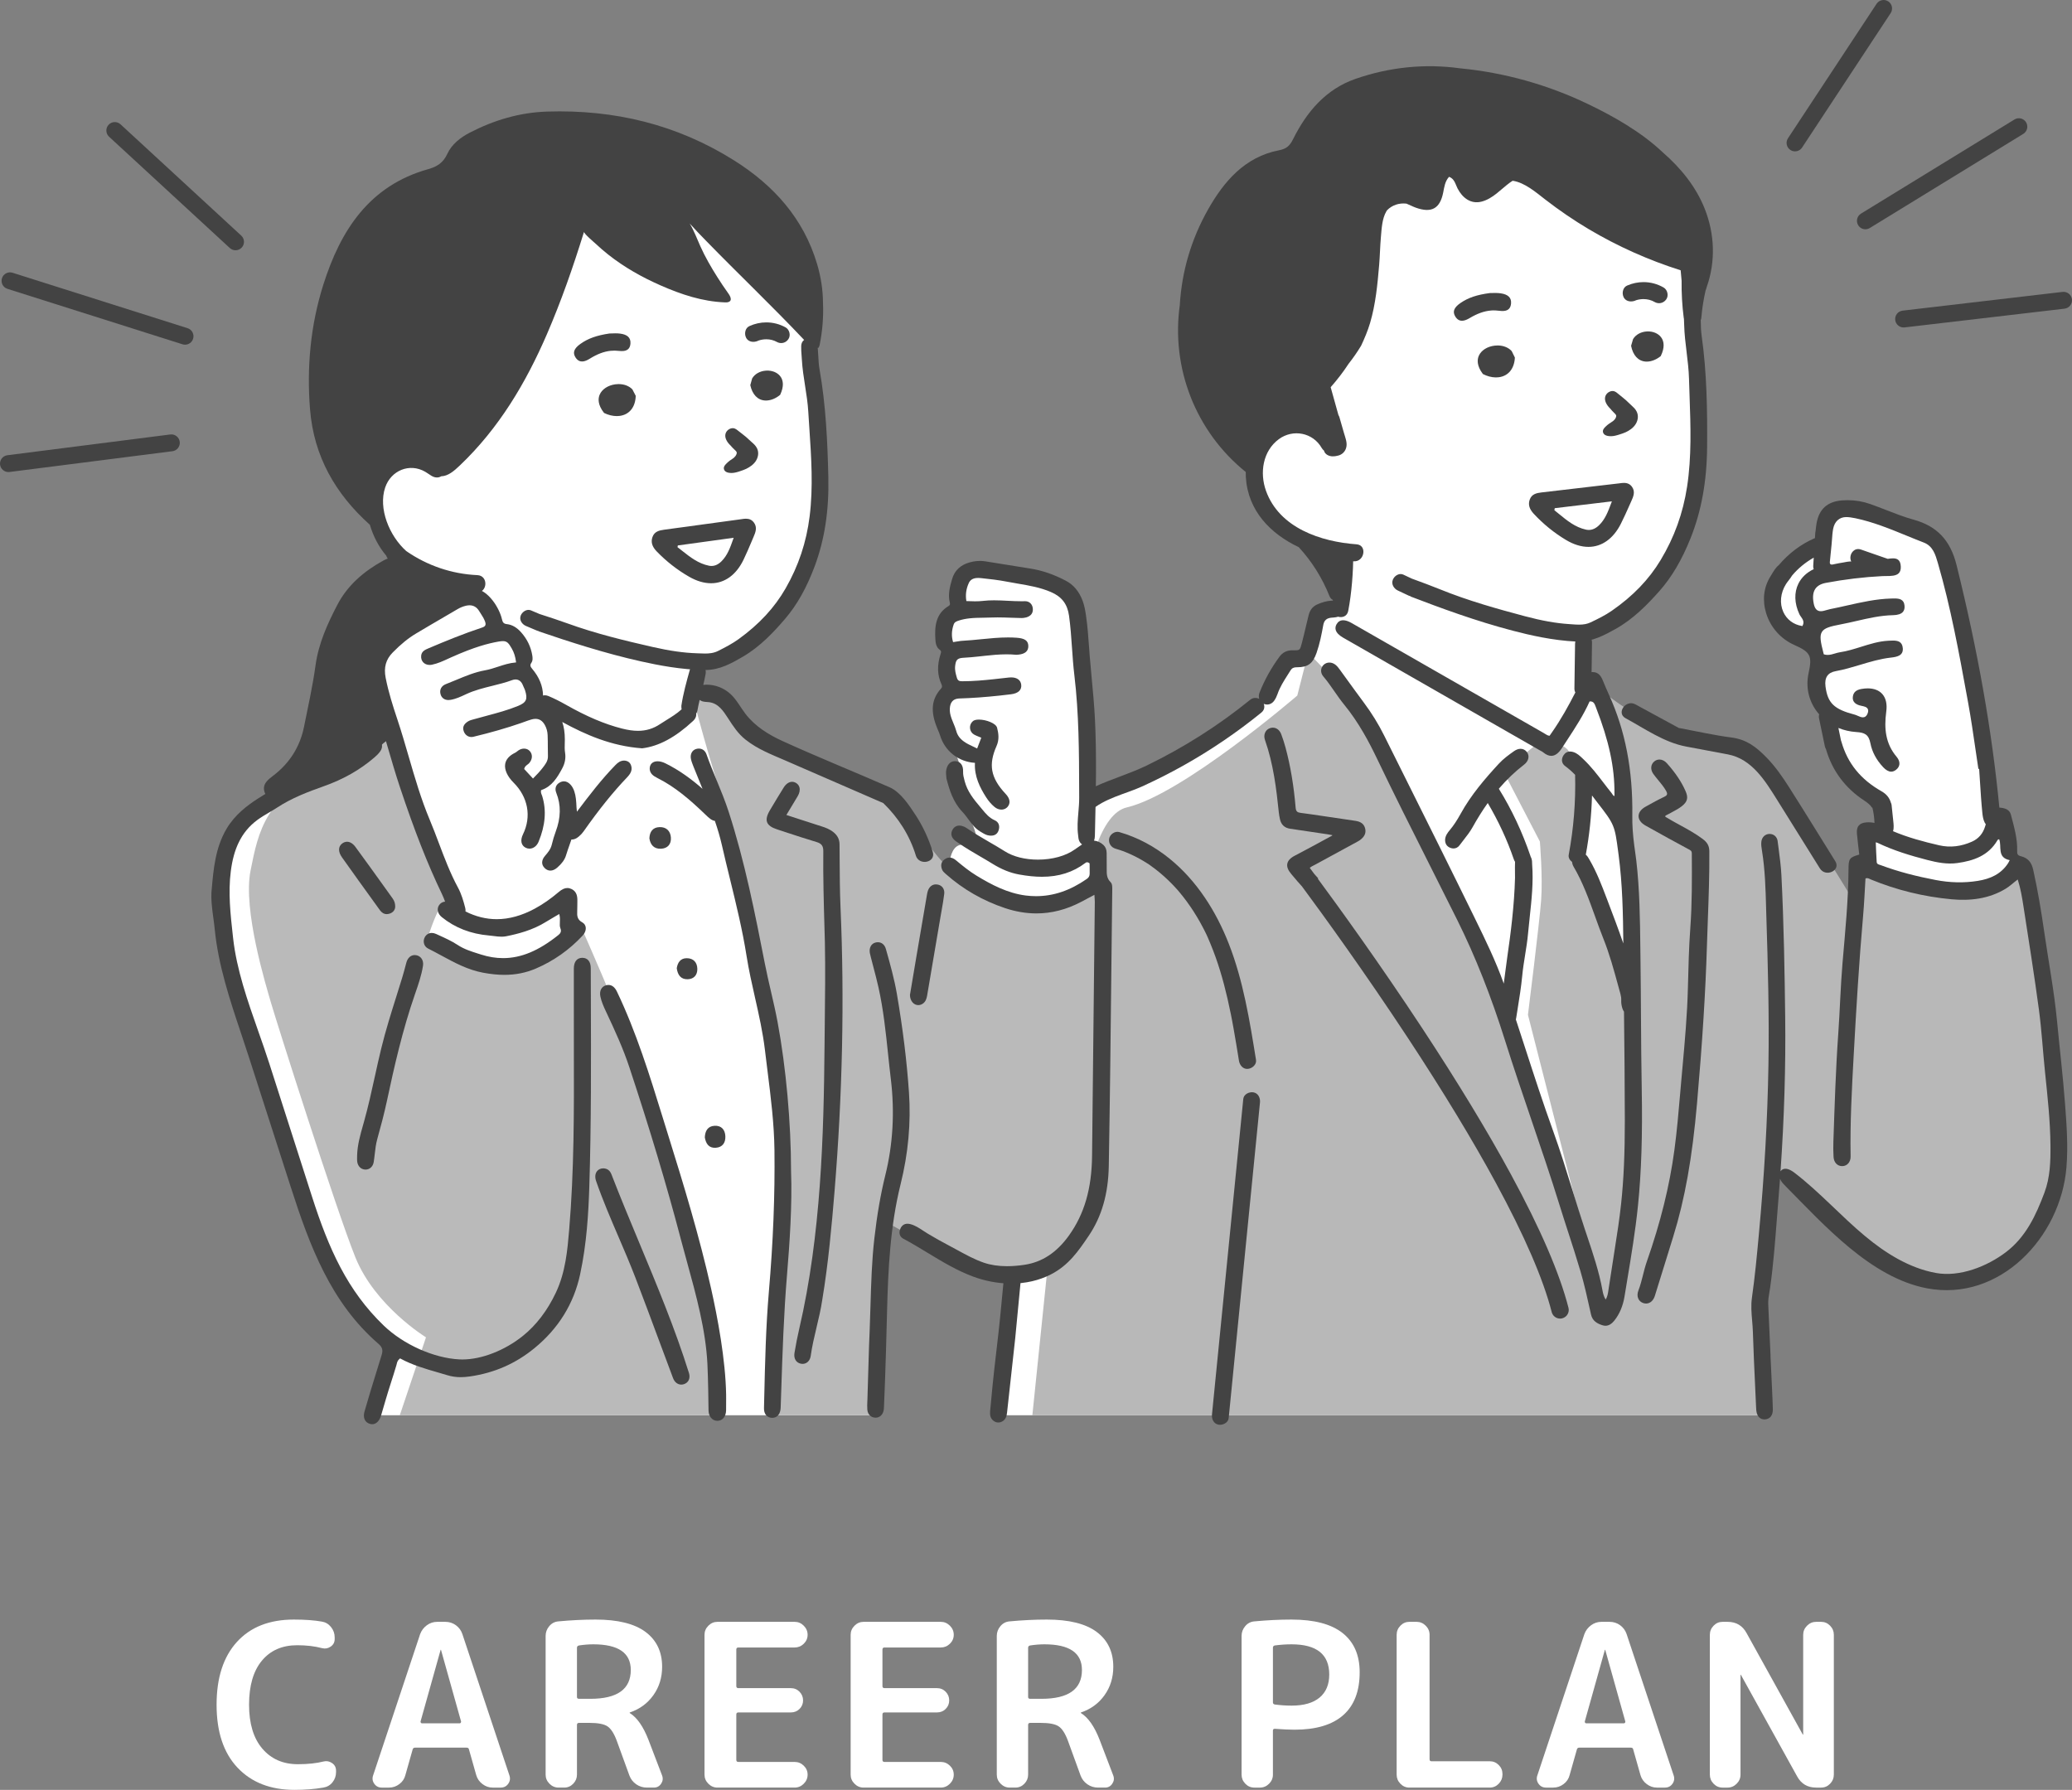 <?xml version="1.0" encoding="UTF-8"?>
<svg id="_レイヤー_2" data-name="レイヤー 2" xmlns="http://www.w3.org/2000/svg" viewBox="0 0 255.468 220.708">
  <rect x="0" y="0" width="255.468" height="220.708" fill="#808080" stroke="none"/>
  <defs>
    <style>
      .cls-1 {
        fill: #bababa;
      }

      .cls-1, .cls-2, .cls-3, .cls-4 {
        stroke-width: 0px;
      }

      .cls-2 {
        fill: #434343;
      }

      .cls-3 {
        fill: #b8b8b8;
      }

      .cls-4 {
        fill: #fff;
      }
    </style>
  </defs>
  <g id="_レイヤー_3" data-name="レイヤー 3">
    <g>
      <g>
        <path class="cls-4" d="M36.308,220.708c-2.95,0-5.288-.91-7.014-2.73-1.727-1.82-2.59-4.41-2.59-7.77,0-3.322.835-5.903,2.506-7.742,1.67-1.838,4.008-2.758,7.014-2.758,1.381,0,2.538.084,3.472.252.448.075.821.299,1.12.672.298.374.448.793.448,1.26v.224c0,.392-.164.7-.49.924-.327.224-.677.29-1.05.196-.915-.243-1.942-.364-3.08-.364-1.848,0-3.3.635-4.354,1.904-1.055,1.27-1.582,3.08-1.582,5.432,0,2.334.546,4.14,1.638,5.418,1.092,1.279,2.552,1.918,4.382,1.918,1.232,0,2.286-.112,3.164-.336.373-.093.723-.028,1.05.196s.49.532.49.924v.196c0,.467-.145.882-.434,1.246-.29.364-.667.584-1.134.658-1.064.187-2.25.28-3.556.28Z"/>
        <path class="cls-4" d="M47.07,220.428c-.392,0-.7-.158-.924-.476-.224-.317-.271-.662-.14-1.036l5.796-17.416c.168-.448.443-.812.826-1.092.382-.28.807-.42,1.274-.42h1.008c.485,0,.919.14,1.302.42.382.28.648.644.798,1.092l5.796,17.416c.13.374.084.719-.14,1.036-.224.318-.532.476-.924.476h-1.008c-.448,0-.863-.145-1.246-.434-.383-.289-.639-.658-.77-1.106l-.896-3.164c-.019-.149-.122-.224-.308-.224h-6.328c-.168,0-.271.075-.308.224l-.896,3.164c-.112.448-.359.817-.742,1.106-.383.29-.808.434-1.274.434h-.896ZM54.322,203.461l-2.464,8.792c-.019.056-.009.112.028.168.037.056.084.084.14.084h4.648c.056,0,.103-.028.14-.084.037-.056.046-.112.028-.168l-2.464-8.792c0-.019-.01-.028-.028-.028-.019,0-.028.01-.028.028Z"/>
        <path class="cls-4" d="M68.869,220.428c-.43,0-.803-.158-1.12-.476-.317-.317-.476-.69-.476-1.12v-17.108c0-.448.149-.849.448-1.204.298-.354.672-.55,1.12-.588,1.586-.149,3.117-.224,4.592-.224,2.744,0,4.797.509,6.16,1.526,1.362,1.018,2.044,2.45,2.044,4.298,0,1.326-.36,2.492-1.078,3.5-.719,1.008-1.685,1.718-2.898,2.128-.019,0-.028.01-.028.028,0,.038.009.056.028.056.896.56,1.661,1.662,2.296,3.304l1.68,4.396c.13.354.088.691-.126,1.008-.215.318-.509.476-.882.476h-.868c-.486,0-.924-.135-1.316-.406-.392-.271-.672-.63-.84-1.078l-1.568-4.312c-.336-.896-.719-1.484-1.148-1.764-.43-.28-1.167-.42-2.212-.42h-1.288c-.168,0-.252.084-.252.252v6.132c0,.43-.154.803-.462,1.12-.308.318-.677.476-1.106.476h-.7ZM71.137,203.18v6.076c0,.149.084.224.252.224h1.4c3.322,0,4.984-1.185,4.984-3.556,0-2.109-1.54-3.164-4.62-3.164-.56,0-1.148.047-1.764.14-.168.038-.252.131-.252.28Z"/>
        <path class="cls-4" d="M88.459,220.428c-.43,0-.803-.158-1.12-.476-.317-.317-.476-.69-.476-1.12v-17.248c0-.429.159-.802.476-1.12s.69-.476,1.12-.476h9.52c.429,0,.802.159,1.12.476.317.317.476.691.476,1.12s-.159.798-.476,1.106c-.318.308-.691.462-1.12.462h-6.944c-.168,0-.252.084-.252.252v4.508c0,.168.084.252.252.252h6.468c.429,0,.788.15,1.078.448.289.299.434.653.434,1.064s-.145.761-.434,1.05c-.29.29-.649.434-1.078.434h-6.468c-.168,0-.252.084-.252.252v5.6c0,.168.084.252.252.252h6.944c.429,0,.802.154,1.12.462.317.308.476.677.476,1.106s-.159.803-.476,1.12-.691.476-1.12.476h-9.52Z"/>
        <path class="cls-4" d="M106.477,220.428c-.43,0-.803-.158-1.12-.476-.317-.317-.476-.69-.476-1.12v-17.248c0-.429.159-.802.476-1.12s.69-.476,1.12-.476h9.52c.429,0,.802.159,1.12.476.317.317.476.691.476,1.12s-.159.798-.476,1.106c-.318.308-.691.462-1.12.462h-6.944c-.168,0-.252.084-.252.252v4.508c0,.168.084.252.252.252h6.468c.429,0,.788.15,1.078.448.289.299.434.653.434,1.064s-.145.761-.434,1.05c-.29.29-.649.434-1.078.434h-6.468c-.168,0-.252.084-.252.252v5.6c0,.168.084.252.252.252h6.944c.429,0,.802.154,1.12.462.317.308.476.677.476,1.106s-.159.803-.476,1.12-.691.476-1.12.476h-9.52Z"/>
        <path class="cls-4" d="M124.495,220.428c-.43,0-.803-.158-1.12-.476-.317-.317-.476-.69-.476-1.12v-17.108c0-.448.149-.849.448-1.204.298-.354.672-.55,1.12-.588,1.586-.149,3.117-.224,4.592-.224,2.744,0,4.797.509,6.16,1.526,1.362,1.018,2.044,2.45,2.044,4.298,0,1.326-.36,2.492-1.078,3.5-.719,1.008-1.685,1.718-2.898,2.128-.019,0-.028.01-.028.028,0,.038.009.056.028.056.896.56,1.661,1.662,2.296,3.304l1.68,4.396c.13.354.088.691-.126,1.008-.215.318-.509.476-.882.476h-.868c-.486,0-.924-.135-1.316-.406-.392-.271-.672-.63-.84-1.078l-1.568-4.312c-.336-.896-.719-1.484-1.148-1.764-.43-.28-1.167-.42-2.212-.42h-1.288c-.168,0-.252.084-.252.252v6.132c0,.43-.154.803-.462,1.12-.308.318-.677.476-1.106.476h-.7ZM126.763,203.18v6.076c0,.149.084.224.252.224h1.4c3.322,0,4.984-1.185,4.984-3.556,0-2.109-1.54-3.164-4.62-3.164-.56,0-1.148.047-1.764.14-.168.038-.252.131-.252.28Z"/>
        <path class="cls-4" d="M154.649,220.428c-.429,0-.798-.158-1.106-.476-.308-.317-.462-.69-.462-1.12v-17.108c0-.448.149-.849.448-1.204.298-.354.672-.55,1.12-.588,1.586-.149,3.117-.224,4.592-.224,2.8,0,4.9.556,6.3,1.666,1.4,1.111,2.1,2.721,2.1,4.83,0,2.334-.677,4.098-2.03,5.292-1.354,1.195-3.356,1.792-6.006,1.792-.616,0-1.428-.037-2.436-.112-.149,0-.224.075-.224.224v5.432c0,.43-.159.803-.476,1.12s-.691.476-1.12.476h-.7ZM156.946,203.18v6.748c0,.131.074.215.224.252.709.094,1.4.14,2.072.14,1.512,0,2.664-.331,3.458-.994.793-.662,1.19-1.61,1.19-2.842,0-2.482-1.55-3.724-4.648-3.724-.672,0-1.363.047-2.072.14-.149.038-.224.131-.224.28Z"/>
        <path class="cls-4" d="M173.768,220.428c-.429,0-.798-.158-1.106-.476-.308-.317-.462-.69-.462-1.12v-17.248c0-.429.154-.802.462-1.12.308-.317.677-.476,1.106-.476h.896c.429,0,.803.159,1.12.476s.476.691.476,1.12v15.344c0,.168.074.252.224.252h7.196c.429,0,.798.154,1.106.462.308.308.462.677.462,1.106v.084c0,.43-.154.803-.462,1.12-.308.318-.677.476-1.106.476h-9.912Z"/>
        <path class="cls-4" d="M190.615,220.428c-.392,0-.7-.158-.924-.476-.224-.317-.271-.662-.14-1.036l5.796-17.416c.168-.448.443-.812.826-1.092.382-.28.807-.42,1.274-.42h1.008c.485,0,.919.14,1.302.42.382.28.648.644.798,1.092l5.796,17.416c.13.374.084.719-.14,1.036-.224.318-.532.476-.924.476h-1.008c-.448,0-.863-.145-1.246-.434-.383-.289-.639-.658-.77-1.106l-.896-3.164c-.019-.149-.122-.224-.308-.224h-6.328c-.168,0-.271.075-.308.224l-.896,3.164c-.112.448-.359.817-.742,1.106-.383.29-.808.434-1.274.434h-.896ZM197.868,203.461l-2.464,8.792c-.019.056-.009.112.028.168.037.056.084.084.14.084h4.648c.056,0,.103-.028.14-.084.037-.056.046-.112.028-.168l-2.464-8.792c0-.019-.01-.028-.028-.028-.019,0-.028.01-.028.028Z"/>
        <path class="cls-4" d="M212.385,220.428c-.429,0-.798-.158-1.106-.476-.308-.317-.462-.69-.462-1.12v-17.248c0-.429.154-.802.462-1.12.308-.317.677-.476,1.106-.476h.616c1.064,0,1.848.467,2.352,1.4l6.916,12.488c0,.019.009.028.028.028s.028-.009.028-.028v-12.292c0-.429.158-.802.476-1.12s.69-.476,1.12-.476h.616c.429,0,.798.159,1.106.476s.462.691.462,1.12v17.248c0,.43-.154.803-.462,1.12-.308.318-.677.476-1.106.476h-.616c-1.064,0-1.848-.466-2.352-1.4l-6.916-12.488c0-.018-.009-.028-.028-.028-.019,0-.028.01-.028.028v12.292c0,.43-.159.803-.476,1.12s-.691.476-1.12.476h-.616Z"/>
      </g>
      <g id="_男女" data-name="男女">
        <path id="_白" data-name="白" class="cls-4" d="M182.502,21.69l6.503-2.414,19.51,12.001.402,10.66s1.676,12.137.536,17.097c-1.14,4.96-5.649,18.578-13.61,18.838l-.606,6.467s1.846.301,2.31,1.066c.464.765,2.623,1.803,3.689,2.322s6.093,3.634,8.825,4.016c2.732.383,3.934-1.038,6.093,1.448,2.158,2.486,12.091,18.354,12.091,18.354l.887-4.774s1.23.328,1.23.246c0-.082-.219-4.454-.219-4.454h2.186s-.267-3.907-.267-3.907c0,0-5.335-3.333-6.509-7.623-1.175-4.29-1.53-8.388-1.667-10.219-.137-1.831-1.284-1.858-3.005-2.869-1.721-1.011-3.47-3.798-1.94-6.038,1.53-2.24,5.765-4.781,5.765-4.781l.956-3.989,2.732-.546,9.618,3.415,1.913,2.186s4.18,16.257,4.372,20.383c.191,4.126,2.156,13.095,2.156,13.095,0,0,1.111-.636,1.335,1.522.224,2.158,1.262,3.88,1.262,3.88,0,0,.956-.164,1.23,1.503.273,1.667,3.115,22.951,3.388,29.863.273,6.913-.246,11.53-3.852,15.055-3.607,3.525-5.464,5.246-9.618,4.781-4.153-.464-9.863-3.142-12.924-6.749-3.06-3.607-6.667-6.448-6.667-6.448l-2.295.137-1.23,15.246.546,14.056h-94.541s1.665-16.954,1.665-16.954c0,0-5.491-1.262-8.588-2.905-3.097-1.643-6.74-4.153-6.74-4.153,0,0-.465,3.868-.465,6.365s-.416,17.647-.416,17.647h-62.764s2.518-8.252,2.518-8.252c0,0-2.677-.965-6.169-6.84-3.491-5.876-5.25-14.08-7.847-21.318s-7.727-23.006-7.344-28.2c.383-5.194,2.538-9.198,6.966-11.54,4.428-2.342,11.327-6.013,11.544-7.166s-2.073-7.228-1.179-10.081,9.736-9.862,9.736-9.862c0,0-6.08-.281-7.428-6.211-1.347-5.93-1.31-8.675,2.266-9.484,3.577-.809,7.826-.638,9.274-2.979,1.448-2.342,11.414-26.857,11.414-26.857,0,0,13.958-1.2,17.961.546,4.002,1.746,12.673,13.722,12.673,13.722l.294,8.057s1.038,4.747.504,11.498c-.56,7.068.21,6.13-2.392,11.96-2.644,5.925-5.579,7.513-7.889,9.064-1.685,1.131-4.682,1.235-4.682,1.235l-.483,3.199s3.832,1.454,5.067,2.902.468,2.81,2.853,3.96c2.384,1.15,7.664,4.173,11.922,5.62,4.258,1.448,5.846,1.788,7.266,4.726,1.42,2.938,3.251,9.154,3.251,9.154l1.148-3.284s-.339-4.224,1.874-3.911c2.214.312,1.575-1.405.341-4.045-1.235-2.64-.341-3.971-1.064-6.286-.724-2.315-2.651-5.094-1.969-6.967.681-1.873.453-6.6.24-8.869-.213-2.269,1.879-3.012,1.879-3.012,0,0-1.175-4.35,1.593-4.605,2.768-.255,7.755.888,10.097,1.808,2.342.921,3.105,2.257,3.105,5.62,0,3.364,1.32,20.82,1.32,20.82,0,0,2.725-1.235,6.94-2.938,4.215-1.703,12.663-7.11,14.506-9.452,1.843-2.342,2.695-5.067,2.695-5.067l2.086-.085s1.192-3.914,1.661-5.001c.468-1.087,3.353-1.031,3.353-1.031l.181-7.38s-7.238-1.49-9.069-3.662c-1.831-2.171-3.917-7.238-.596-11.028,3.321-3.789,6.642-10.815,6.642-10.815,0,0,4.215-14.774,6.77-18.351,2.555-3.576,9.693-5.556,12.894-2.139Z"/>
        <g id="_カラー" data-name="カラー">
          <g>
            <path class="cls-3" d="M134.084,150.809c1.957-3.27,1.567-28.316,1.64-30.495.077-2.266.168-14.755-.603-15.872.945-2.622,2.185-4.503,3.814-4.883,6.87-1.603,21.016-13.792,21.016-13.792l1.347-5.298s3.394,3.5,4.384,4.719c.99,1.219,3.699,5.524,4.491,7.152.792,1.628,10.24,20.496,10.24,20.496,0,0,10.928,29.429,11.654,31.939.726,2.51,4.83,17.185,4.83,17.185l1.433.081s1.499-3.41,1.763-6.531c.264-3.121,1.055-30.004,1.037-34.639-.019-4.635-1.129-24.292-1.353-25.713-.224-1.42-2.084-9.807-2.084-9.807,0,0,5.431,4.324,9.282,5.344,3.852,1.02,7.261.605,9.923,3.052s11.684,17.416,11.684,17.416l.52-4.74s11.173,6.517,19.386.867c0,0,1.037-1.95,1.49-1.077.453.874,3.669,22.488,3.782,26.332.113,3.844.503,15.55-2.959,19.98-3.645,4.665-10.896,6.939-14.691,4.842-3.795-2.097-17.358-13.191-17.358-13.191l-1.658,16.559.4,13.78h-90.209s1.951-18.982,1.951-18.982c1.985-1.121,3.679-2.774,4.847-4.724Z"/>
            <path class="cls-1" d="M193.255,92.405c.062.06,2.48,3.441,2.48,3.441l-.99,8.603.679,2.971,5.921,15.63s.355,19.358.101,22.825c-.254,3.467-1.674,14.787-2.333,15.646-.659.859-1.293.583-1.293.583l-9.431-36.968s1.418-11.294,1.628-14.153-.158-7.218-.158-7.218l-4.487-8.646,4.032-3.313s2.428-.77,3.851.598Z"/>
          </g>
          <g>
            <path class="cls-1" d="M71.651,114.3s2.296,5.181,3.876,9.04c1.58,3.859,8.073,21.619,8.935,24.815.862,3.196,3.052,12.318,3.447,16.45s.221,9.91.221,9.91h-38.838s3.23-9.609,3.23-9.609c0,0-6.279-3.843-8.703-9.859-2.425-6.016-9.777-29.217-10.393-31.348-.616-2.131-3.5-11.48-2.538-16.326.962-4.846,1.842-9.449,9.836-12.56,7.995-3.111,7.34-6.093,7.34-6.093l7.342,20.725,1.435,2.783-1.068-.244-1.201-.257c-.442-.26-1.795,3.592-1.852,4.134l1.954,1.16s5.617,2.767,9.773,1.43c4.156-1.337,7.204-4.148,7.204-4.148Z"/>
            <path class="cls-1" d="M85.181,85.006l4.148,1.356s2.621,3.112,5.625,4.904c3.004,1.792,11.682,5.482,11.682,5.482l3.816,1.87s4.653,6.799,6.497,8.433c1.844,1.634,9.4,5.277,14.09,3.116l4.69-2.161.738.843-.58,33.2s.422,3.162-1.581,6.956c-2.003,3.794-4.796,7.991-9.169,7.474-4.374-.517-7.098-.925-9.786-2.401-2.688-1.476-6.42-3.576-6.42-3.576l-.954,24.012h-12.885s1.717-34.358,1.533-36.852c-.185-2.495-4.062-29.551-6.466-36.025s-4.977-16.631-4.977-16.631Z"/>
          </g>
        </g>
        <g id="_アウトライン" data-name="アウトライン">
          <g>
            <g>
              <path class="cls-2" d="M88.143,101.222c-.397-.038-.78-.403-1.12-.731-2.024-1.951-3.815-3.473-5.973-4.557-.531-.266-.894-.553-.944-1.088-.012-.287.067-.529.229-.698.172-.18.428-.275.741-.275.298,0,.636.089.977.258,1.752.865,3.277,2.008,4.567,3.142-.06-.146-.12-.291-.18-.436l-.03-.074c-.28-.68-.598-1.451-.892-2.199l-.027-.067c-.115-.293-.235-.596-.299-.9-.124-.581.136-1.09.631-1.239.115-.034.23-.052.341-.052.433,0,.785.265.942.708.378,1.068.816,2.131,1.24,3.163.523,1.271,1.064,2.586,1.497,3.922,1.996,6.157,3.252,12.557,4.466,18.747.224,1.142.486,2.275.739,3.371l.006.024c.289,1.25.588,2.542.826,3.824,1.034,5.557,1.652,12.402,1.654,18.312.159,4.165-.183,9.051-.499,12.843-.4,4.797-.56,9.672-.715,14.392l-.066,1.975c-.026.768-.424,1.246-1.039,1.247h-.042c-.61-.02-.993-.487-.976-1.19l.033-1.414c.098-4.244.199-8.632.567-12.924.531-6.183.757-11.904.691-17.488-.039-3.252-.449-6.517-.846-9.674l-.01-.079c-.105-.833-.212-1.692-.312-2.539-.259-2.207-.753-4.398-1.232-6.518-.376-1.666-.766-3.389-1.037-5.113-.504-3.206-1.286-6.4-2.043-9.489-.336-1.371-.683-2.788-1.002-4.194-.23-1.012-.528-2.008-.866-2.991Z"/>
              <path class="cls-2" d="M98.548,163.832c2.689-11.569,3.016-23.997,3.112-34.737.008-.962.02-1.924.031-2.892v-.086c.039-3.253.078-6.618.013-9.935l-.048-1.693c-.089-3.118-.181-6.342-.148-9.527.007-.643-.214-.948-.813-1.126-1.338-.398-2.67-.838-3.959-1.263l-.951-.313c-.674-.221-1.068-.506-1.205-.872-.138-.368-.027-.848.341-1.468.628-1.057,1.157-1.937,1.697-2.8.289-.462.66-.716,1.045-.716.158,0,.313.043.463.129.227.129.381.324.444.562.084.316.008.699-.215,1.079-.271.461-.55.92-.851,1.416l-.547.904,1.493.486c1.005.328,1.958.638,2.934.948.404.128.925.322,1.377.688.507.41.746.89.751,1.509.005.555.008,1.11.011,1.665v.068c.011,1.991.023,4.05.111,6.08.492,11.25.243,23.028-.742,35.007-.336,4.085-.758,8.824-1.515,13.367-.167,1.128-.436,2.257-.696,3.349-.274,1.15-.558,2.339-.724,3.541-.081.585-.486.977-1.007.977-.065,0-.131-.007-.198-.02-.597-.117-.909-.639-.796-1.33.165-1.009.365-2.018.592-2.999Z"/>
              <path class="cls-2" d="M106.951,172.526c.033-.863.068-2.16.099-3.304v-.019c.034-1.218.068-2.477.1-3.274l.073-1.816c.042-1.024.073-2.083.1-3.017l.002-.049c.08-2.738.162-5.569.479-8.338.335-2.929.778-5.481,1.352-7.8.943-3.807,1.171-7.802.676-11.875-.124-1.019-.234-2.071-.341-3.091-.282-2.692-.574-5.475-1.176-8.172-.183-.818-.399-1.645-.61-2.447l-.021-.08c-.091-.347-.185-.704-.274-1.056-.016-.062-.032-.122-.051-.196-.039-.146-.083-.312-.111-.473-.114-.635.163-1.154.688-1.292.103-.027.205-.041.303-.041.47,0,.838.31.984.83l.047.167c.491,1.745.998,3.549,1.309,5.368.74,4.326,1.228,8.302,1.492,12.155.256,3.731-.089,7.532-1.027,11.297-1.303,5.234-1.541,10.601-1.674,15.649l-.029,1.106c-.061,2.358-.145,5.589-.226,7.582l-.003.088c-.038.929-.08,1.973-.119,2.98v.032c-.007.145-.012.295-.036.439-.093.56-.493.936-.995.936h-.004c-.559-.002-.969-.396-1.02-.98-.031-.353-.014-.716.002-1.068l.01-.239Z"/>
              <path class="cls-2" d="M83.906,152.657c-1.723-6.549-3.79-13.445-6.319-21.08-.76-2.294-1.746-4.446-2.862-6.82-.303-.645-.565-1.231-.7-1.87-.146-.696.133-1.244.713-1.395.096-.025.191-.038.281-.038.428,0,.788.28,1.042.81,2.399,5.018,4.05,10.363,5.647,15.531.235.76.47,1.521.707,2.282,1.867,5.979,3.811,12.355,5.255,18.791.806,3.591,1.783,8.778,1.858,13.092,0,.173.001.346.002.52v.082c.003.44.006.896-.005,1.347-.018.773-.448,1.292-1.071,1.292h-.009c-.632-.005-1.079-.538-1.087-1.296-.009-.878-.046-3.885-.136-5.706-.206-4.201-1.395-8.519-2.546-12.695-.259-.939-.526-1.91-.773-2.848Z"/>
              <path class="cls-2" d="M74.385,144.069c.482.014.818.259,1,.73,1.096,2.835,2.286,5.693,3.437,8.456l.008.018c2.171,5.212,4.415,10.602,6.115,16.032.201.642-.05,1.195-.626,1.378-.107.034-.215.051-.321.051-.446,0-.825-.298-1.013-.797-.588-1.564-1.17-3.131-1.752-4.698l-.016-.042c-.932-2.507-1.895-5.1-2.87-7.64-.653-1.7-1.383-3.401-2.092-5.05-.963-2.243-1.959-4.561-2.763-6.888-.153-.443-.119-.869.094-1.168.176-.246.46-.382.799-.382Z"/>
              <path class="cls-2" d="M111.89,150.899c.116,0,.24.017.369.052.571.151,1.084.489,1.582.818.18.119.366.242.551.353.857.515,1.739,1.01,2.623,1.473.341.179.68.364,1.019.55l.023.012c1.039.569,2.113,1.157,3.258,1.549.83.284,1.787.428,2.844.428.668,0,1.392-.058,2.15-.171,2.176-.326,3.965-1.5,5.471-3.59,1.914-2.656,2.825-5.791,2.867-9.863.068-6.513.142-13.279.207-19.249,0,0,.092-8.456.131-12.06.001-.124-.008-.249-.02-.411-.006-.084-.013-.176-.019-.283l-.01-.164-1.651.874c-1.78.94-3.631,1.417-5.5,1.417-1.268,0-2.568-.22-3.865-.653-2.733-.914-5.185-2.324-7.289-4.193l-.049-.044c-.165-.145-.335-.295-.418-.494-.209-.504-.136-.913.217-1.217.22-.189.455-.285.698-.285.253,0,.515.107.759.31.883.735,1.686,1.387,2.579,1.928,1.817,1.102,3.811,2.16,6.072,2.442.417.052.836.078,1.247.078,2.156,0,4.202-.693,6.255-2.119.254-.176.365-.382.36-.665-.005-.293-.004-.581-.003-.867l-.005-.389-.031-.026c-.091-.077-.179-.114-.267-.114-.099,0-.175.047-.229.089-1.515,1.145-3.262,1.701-5.34,1.701-.858,0-1.784-.092-2.829-.282-1.101-.2-2.149-.624-3.297-1.334-.508-.315-1.027-.617-1.532-.911-.856-.499-1.74-1.015-2.571-1.588l-.131-.088c-.181-.121-.368-.247-.513-.401-.344-.365-.395-.798-.145-1.222.188-.318.473-.486.823-.486.104,0,.215.014.328.043.196.049.401.144.592.276.892.614,1.844,1.167,2.766,1.702.641.372,1.304.757,1.942,1.16,1.037.655,2.48,1.017,4.064,1.017,1.779,0,3.435-.458,4.545-1.256.146-.105.296-.206.444-.306.142-.096.3-.204.455-.317-.186-.122-.324-.311-.403-.565-.039-.124-.052-.257-.065-.384-.006-.057-.012-.114-.019-.169-.132-.947-.05-1.903.03-2.828.05-.579.102-1.177.1-1.769l-.003-.911c-.012-4.678-.025-9.515-.594-14.254-.135-1.12-.213-2.262-.29-3.367-.089-1.296-.182-2.636-.365-3.948-.201-1.442-.889-2.344-2.232-2.924-1.313-.567-2.713-.806-4.067-1.036-.423-.072-.861-.147-1.294-.231-1.113-.217-2.265-.346-3.258-.45-.126-.013-.239-.02-.346-.02-.083,0-.162.004-.236.012-.453.049-.755.247-.92.606-.333.72-.435,1.467-.305,2.221l.002.014h.014c.336.014.683.028,1.037.028.363,0,.682-.015.975-.047l.105-.012c.391-.042.811-.063,1.285-.063.568,0,1.137.029,1.687.058.553.028,1.124.058,1.691.058.142,0,.284-.002.426-.006h.033c.53,0,.918.393.943.957.024.528-.251.878-.817,1.041-.101.029-.211.05-.326.063-.082.009-.166.013-.252.013h-.038c-.426-.007-.867-.023-1.257-.037-.546-.02-1.11-.04-1.67-.04-.286,0-.545.005-.794.016-.317.014-.648.018-.943.022-.555.008-1.129.016-1.688.076-.485.052-.912.138-1.307.264-.285.091-.555.176-.663.478-.269.749-.297,1.482-.083,2.178l.004.014.015-.002c.13-.019.254-.04.375-.061.192-.033.374-.064.554-.083.072-.008.138-.013.202-.016.767-.04,1.544-.118,2.3-.193,1.09-.109,2.217-.221,3.344-.221.362,0,.712.012,1.043.035,1.008.072,1.426.365,1.442,1.012.016.623-.386.983-1.194,1.07-.065.007-.133.012-.204.016l-.03.002c-.02.001-.04.003-.06.003-.012,0-.024,0-.036-.002-.37-.037-.751-.054-1.165-.054-.912,0-1.826.09-2.611.175l-.85.093c-.576.062-1.194.124-1.808.154-.073.004-.138.009-.199.015-.653.07-.795.333-.868,1.039-.051.492.083.951.212,1.397.11.379.298.445.652.446h.037c1.334,0,2.639-.121,3.851-.251.347-.037.695-.077,1.044-.116l.02-.002s.557-.063.804-.09c.099-.011.196-.016.288-.016.727,0,1.18.333,1.243.913.07.644-.375,1.058-1.252,1.167-.476.059-.954.115-1.42.165-1.767.19-3.387.306-4.951.354-.05.001-.099.005-.146.01-.647.07-.985.465-1.034,1.208-.026.393.044.798.219,1.275.069.187.149.379.219.548.13.311.264.633.353.963.144.535.449.953.959,1.316.341.243.713.418,1.117.608.157.074.319.15.483.233l.017.009.511-1.331-.016-.007c-.101-.043-.198-.082-.296-.121-.207-.083-.403-.161-.581-.264-.287-.165-.469-.451-.497-.784-.029-.332.106-.657.36-.869.113-.094.285-.155.51-.179.073-.008.151-.012.233-.012.89,0,2.096.462,2.234,1.001.178.694.293,1.447-.064,2.252-.519,1.167-.686,2.131-.528,3.032.167.948.696,1.869,1.666,2.899.519.551.603,1.121.231,1.564-.167.198-.393.318-.654.346-.039.004-.079.006-.119.006-.299,0-.597-.116-.859-.337-.395-.331-.738-.732-1.051-1.226-.72-1.137-1.443-2.524-1.351-4.186v-.017s-.016-.001-.016-.001c-.991-.066-1.914-.414-2.67-1.007-.755-.592-1.309-1.401-1.603-2.338-.079-.253-.184-.502-.286-.745l-.076-.181c-.861-2.083-.714-3.592.475-4.894.16-.175.134-.335.035-.552-.502-1.101-.538-2.295-.111-3.653l.016-.049c.06-.185.117-.36-.078-.498-.469-.332-.538-.843-.568-1.337-.096-1.561.035-3.136,1.631-4.085.162-.096.204-.204.155-.399-.249-.984-.02-1.913.282-2.939.308-1.044,1.037-1.731,2.169-2.042.272-.075.541-.127.801-.155.156-.017.312-.025.466-.025.218,0,.435.017.644.05.725.116,1.45.233,2.18.351,1.111.18,2.26.366,3.397.545,1.43.225,2.847.71,4.332,1.481.962.5,1.645,1.303,2.089,2.456.23.598.335,1.226.423,1.818.191,1.283.286,2.596.378,3.871.032.438.064.891.1,1.335.072.881.156,1.775.238,2.644.15,1.591.305,3.236.387,4.862.23,4.562.121,9.203.016,13.693l-.019.8c-.005.224-.036.404-.094.55-.005.012-.011.022-.016.034.43.04.833.228,1.174.549.258.244.385.569.388.995.006.68.008,1.296.007,1.882v.115c-.004.569-.007,1.106.475,1.579.218.214.212.566.207.907v.08c-.039,3.182-.073,6.409-.107,9.53-.086,8.015-.175,16.303-.321,24.497-.061,3.419-.871,6.233-2.479,8.605-1.265,1.867-2.461,3.63-4.671,4.759-1.458.744-3.104,1.122-4.89,1.122-.104,0-.208-.001-.312-.004-1.441-.036-2.944-.329-4.348-.846-2.004-.739-3.857-1.862-5.651-2.95-.969-.587-1.971-1.195-2.991-1.737-.453-.241-.585-.739-.336-1.27.175-.372.471-.569.855-.569Z"/>
              <path class="cls-2" d="M112.929,118.302c.402-2.367.829-4.874,1.348-7.901.033-.195.068-.397.134-.579.176-.489.534-.769.983-.769.081,0,.166.009.251.028.53.114.842.571.775,1.136-.08.679-.201,1.361-.318,2.02l-.004.024c-.041.232-.082.465-.122.697l-.814,4.786c-.282,1.66-.571,3.355-.853,5.026-.063.374-.183.788-.592,1.028-.162.095-.331.143-.502.143-.57,0-1.01-.537-1.023-1.245.07-.414.143-.849.217-1.292l.008-.05c.166-.994.338-2.023.513-3.053Z"/>
              <path class="cls-2" d="M26.096,109.741c.221-2.55.449-5.186,1.825-7.525,1.035-1.76,2.591-2.909,3.832-3.714,2.206-1.431,4.772-2.636,7.844-3.684,1.959-.669,3.776-1.746,5.401-3.201.043-.039.085-.079.137-.128.103-.097.209-.198.323-.276.223-.153.443-.231.653-.231.242,0,.468.104.675.308.383.379.423.864.111,1.331-.208.311-.506.584-.742.787-1.775,1.525-3.814,2.684-6.233,3.541-1.926.683-3.958,1.449-5.774,2.646-.316.208-.651.405-.975.595l-.019.012c-.474.278-.964.565-1.42.903-1.015.751-1.774,1.674-2.322,2.82-.465.973-.777,2.117-.954,3.497-.339,2.652-.043,5.316.243,7.893l.042.378c.428,3.869,1.793,7.749,3.113,11.502.457,1.298.929,2.641,1.348,3.947l5.268,16.423c2.057,6.411,4.347,11.566,8.839,15.888,2.432,2.34,6.178,4.016,9.322,4.172.128.006.256.009.384.009,2.357,0,5.202-1.105,7.424-2.884,1.671-1.338,3.05-3.141,4.096-5.359,1.196-2.535,1.429-5.276,1.634-7.694.623-7.341.603-14.821.584-22.055v-.093c-.005-1.758-.01-3.751-.004-5.669.002-.619,0-1.247,0-1.858v-.219c-.002-.785-.004-1.592,0-2.386.005-.832.385-1.31,1.043-1.31h.023c.647.01,1.019.479,1.021,1.285.003,1.28.007,2.56.012,3.839.025,7.561.052,15.38-.191,23.075-.102,3.235-.317,7.055-1.138,10.853-.778,3.601-2.666,6.653-5.612,9.07-2.33,1.912-4.929,3.055-7.946,3.495-.427.062-.808.093-1.165.093-.571,0-1.109-.079-1.642-.241-.383-.116-.772-.229-1.149-.338l-.044-.013c-1.546-.447-3.144-.909-4.571-1.689l-.062-.034-.055.044c-.261.208-.317.448-.366.659-.011.048-.022.093-.035.136-.226.762-.44,1.432-.647,2.081l-.006.019c-.221.691-.449,1.406-.684,2.212l-.478,1.635c-.034.118-.069.238-.108.354-.211.62-.597.975-1.059.975-.099,0-.203-.016-.308-.049-.611-.188-.857-.772-.642-1.522.552-1.923,1-3.366,1.475-4.895.209-.672.419-1.351.641-2.079.182-.598.079-.954-.394-1.364-5.872-5.08-8.461-12.028-10.803-19.299l-5.18-16.079c-.307-.955-.628-1.912-.938-2.84-1.393-4.162-2.833-8.466-3.27-12.917-.044-.454-.107-.923-.169-1.376l-.004-.027c-.152-1.124-.309-2.286-.21-3.431Z"/>
              <path class="cls-2" d="M44.033,142.431c.039-1.27.393-2.513.735-3.716l.098-.347c.521-1.851.94-3.753,1.344-5.595.252-1.146.512-2.33.795-3.49.532-2.182,1.213-4.348,1.872-6.443l.032-.103c.225-.718.458-1.457.683-2.195.182-.597.341-1.2.502-1.815.156-.6.542-.958,1.033-.958.063,0,.128.006.193.017.585.103.936.649.834,1.299-.187,1.191-.59,2.352-.98,3.475l-.019.055c-1.554,4.475-2.587,9.093-3.434,13.071-.35,1.643-.788,3.271-1.209,4.786-.168.606-.238,1.222-.307,1.826-.036.312-.076.666-.131,1.001-.091.551-.493.921-1,.921h-.035c-.546-.018-.949-.435-1.003-1.038-.015-.167-.011-.342-.007-.513v-.02c.002-.074.004-.148.004-.22Z"/>
              <path class="cls-2" d="M43.167,107.124c-.328-.461-.663-.933-.996-1.396-.49-.681-.486-1.336.01-1.711.194-.147.399-.221.61-.221.368,0,.727.224,1.04.649,1.231,1.673,2.453,3.377,3.634,5.025l.933,1.301c.23.32.329.625.33,1.02-.009.405-.249.718-.659.858-.135.046-.265.07-.388.07-.324,0-.606-.162-.838-.481-.922-1.27-1.856-2.571-2.729-3.787-.294-.41-.586-.821-.878-1.232l-.068-.095Z"/>
              <path class="cls-2" d="M112.918,105.49c-.764-2.486-2.155-4.665-4.012-6.461-2.693-1.171-5.386-2.342-8.079-3.513-1.326-.576-2.651-1.153-3.977-1.729-1.727-.751-3.409-1.387-4.91-2.568-.948-.747-1.532-1.661-2.176-2.653-.578-.89-1.183-1.835-2.333-1.98-.28-.035-.569-.023-.838-.108-.119-.037-.229-.097-.33-.17-.102.435-.198.874-.276,1.316-.025.14-.079.264-.152.373.007.048.011.095.009.143-.008.263-.142.529-.377.748-2.189,2.036-4.248,3.144-6.295,3.387-3.784-.268-6.988-1.681-9.848-3.246.212.611.316,1.324.317,2.153,0,.151-.004.305-.009.465-.011.384-.023.781.04,1.174.103.65-.013,1.294-.345,1.914-.624,1.167-1.29,2.25-2.574,2.683l-.039.022-.006.028c-.046.226.022.391.088.551.021.052.042.101.057.151.536,1.754.391,3.592-.445,5.62-.218.529-.65.858-1.127.858-.16,0-.316-.037-.464-.11-.57-.283-.697-.921-.332-1.667.525-1.074.693-2.232.484-3.349-.206-1.103-.773-2.142-1.64-3.006-.778-.775-1.158-1.616-1.043-2.308.095-.57.509-1.037,1.229-1.387.097-.047.181-.115.268-.184.053-.042.107-.086.163-.121.21-.133.442-.204.669-.204.291,0,.548.115.723.324.35.417.317.988-.083,1.455-.06.07-.137.128-.22.191-.166.126-.338.256-.399.509l-.002.042,1.083,1.17.05-.053c.11-.118.218-.229.329-.344.23-.237.447-.462.64-.707l.11-.138c.359-.449.73-.913.712-1.506-.012-.386-.013-.779-.014-1.158v-.02c-.001-.466-.002-.948-.023-1.428-.019-.442-.13-.851-.328-1.218-.287-.53-.668-.788-1.166-.788-.147,0-.307.023-.476.07-.304.084-.606.194-.899.301-.13.048-.265.097-.398.143-1.784.618-3.704,1.172-5.871,1.693-.087.021-.174.032-.258.032-.433,0-.797-.275-.951-.718-.166-.477-.007-.855.5-1.187.222-.146.486-.214.741-.281.073-.019.145-.038.217-.058.47-.134.961-.265,1.399-.382,1.273-.34,2.589-.691,3.837-1.203,1.031-.423,1.218-.837.869-1.926-.038-.118-.091-.232-.143-.341-.04-.085-.081-.172-.114-.26-.178-.478-.503-.741-.915-.741-.131,0-.269.027-.412.08-.799.297-1.64.505-2.455.707-1.072.265-2.18.54-3.21,1.02l-.081.038c-.59.276-1.2.561-1.854.671-.089.015-.177.023-.261.023-.477,0-.829-.248-.963-.681-.176-.562.078-1.066.646-1.283.435-.166.873-.349,1.297-.526,1.13-.472,2.299-.959,3.534-1.177.549-.097,1.086-.273,1.606-.444.683-.225,1.39-.457,2.15-.52l.07-.006-.009-.07c-.078-.637-.244-1.161-.525-1.649-.372-.647-.575-.911-1.097-.911-.147,0-.328.021-.586.067-1.15.207-2.847.614-5.795,1.938-.122.055-.243.111-.378.172-.63.29-1.282.589-1.973.73-.101.021-.201.031-.296.031-.328,0-.616-.12-.808-.338-.189-.214-.272-.507-.233-.826.065-.532.501-.717.922-.895,2.075-.881,4.312-1.8,6.607-2.558.201-.066.32-.151.375-.266.072-.149.022-.329-.042-.502-.126-.34-.32-.64-.507-.931-.068-.106-.139-.216-.205-.325-.285-.473-.685-.714-1.188-.714-.141,0-.292.019-.449.056-.358.085-.698.224-1.039.424-.482.283-.964.564-1.45.848l-.078.046c-1.176.687-2.393,1.396-3.582,2.108-.962.575-1.879,1.321-2.884,2.347-.836.852-1.11,1.841-.861,3.111.349,1.787.908,3.525,1.451,5.153.502,1.506.953,3.056,1.392,4.568.75,2.582,1.526,5.253,2.591,7.787.4.952.77,1.933,1.131,2.89.69,1.828,1.404,3.719,2.356,5.478.423.782.678,1.664.89,2.499.039.155.048.302.033.439,1.258.631,2.548.951,3.848.951,1.524,0,3.105-.438,4.7-1.302,1-.542,1.959-1.208,2.931-2.037.409-.349.742-.504,1.078-.504.172,0,.349.043.525.129.651.315.725.929.711,1.488-.004.171-.004.344-.004.512s0,.494-.013.74c-.029.561-.002,1.019.621,1.367.237.132.383.337.423.591.054.344-.089.729-.394,1.055-1.617,1.739-3.545,3.098-5.73,4.04-1.227.529-2.502.786-3.899.786-.821,0-1.686-.088-2.646-.268-1.877-.352-3.516-1.241-5.112-2.107-.532-.289-1.083-.587-1.641-.865-.246-.122-.425-.33-.503-.585-.084-.272-.05-.575.094-.832.182-.326.493-.512.852-.512.172,0,.351.042.53.124.112.052.225.103.353.161.779.354,1.585.719,2.3,1.19.805.53,1.656.798,2.557,1.082.114.036.229.072.345.109.911.292,1.822.44,2.706.44,2.221,0,4.384-.901,6.806-2.835.237-.189.434-.422.267-.833-.096-.236-.083-.496-.069-.772.014-.268.028-.546-.044-.858l-.032-.141-.125.074c-.142.083-.279.163-.412.241l-.133.077c-.333.194-.647.376-.954.569-1.657,1.039-3.497,1.498-4.915,1.782-.181.036-.37.054-.58.054-.321,0-.65-.042-.968-.083-.177-.023-.377-.049-.572-.065-2.243-.191-4.202-.953-5.821-2.265-.505-.409-.645-.996-.347-1.46.173-.269.438-.426.751-.452-.113-.304-.232-.613-.374-.907-1.795-3.742-3.397-7.818-5.195-13.215-.542-1.626-1.03-3.3-1.503-4.924-.389-1.335-.792-2.716-1.223-4.063l-.029-.092c-.465-1.455-.946-2.96-1.143-4.505-.196-1.542.065-2.706.822-3.663.573-.724,1.279-1.553,2.178-2.211,2.11-1.546,4.566-3.03,7.729-4.669.491-.254,1.064-.383,1.703-.383.252,0,.521.02.8.059,1.587.224,2.926,2.353,3.244,3.739.089.388.197.569.601.614.652.073,1.234.408,1.778,1.025.728.825,1.185,1.768,1.358,2.804.054.324.09.664-.115.955-.212.303-.07.517.093.71.885,1.045,1.33,2.133,1.356,3.315.074-.021.151-.033.232-.033.139,0,.285.032.435.095.684.288,1.382.635,2.134,1.062,2.575,1.46,4.774,2.396,6.922,2.943.745.19,1.392.283,1.979.283,1.004,0,1.895-.271,2.724-.828.275-.184.569-.367.831-.528.604-.374,1.228-.76,1.778-1.255.015-.014.031-.026.047-.039-.022-.136-.034-.283-.029-.444.209-1.422.624-2.944,1.067-4.509.115-.406.476-.669.921-.669.111,0,.222.017.329.05.487.152.771.651.676,1.187-.082.461-.184.92-.291,1.374.122-.02.247-.03.37-.031,1.106-.011,2.21.42,3.014,1.178.738.695,1.207,1.622,1.823,2.426,1.172,1.529,2.839,2.562,4.57,3.351,4.358,1.988,8.819,3.777,13.206,5.702,1.336.586,2.403,2.217,3.18,3.402.925,1.41,1.636,2.956,2.131,4.567.405,1.316-1.689,1.746-2.09.442Z"/>
              <path class="cls-2" d="M81.324,101.991c.829-.025,1.337.476,1.394,1.28.059.824-.402,1.359-1.242,1.387-.826.027-1.283-.463-1.409-1.278.032-.814.408-1.363,1.257-1.389Z"/>
              <path class="cls-2" d="M85.978,119.481c.009.753-.427,1.248-1.191,1.269-.849.024-1.231-.53-1.347-1.358.108-.683.442-1.233,1.222-1.236.826-.004,1.306.506,1.316,1.325Z"/>
              <path class="cls-2" d="M88.101,138.82c.839-.045,1.294.475,1.332,1.28.038.793-.339,1.373-1.18,1.431-.86.059-1.222-.511-1.353-1.281.037-.786.353-1.383,1.201-1.429Z"/>
              <path class="cls-2" d="M69.011,96.492c.177-.098.353-.147.524-.147.286,0,.557.136.804.404.2.217.352.484.466.817.202.591.243,1.21.278,2.02.026.169.042.337.05.505,1.476-1.957,3.006-3.968,4.75-5.755.279-.286.602-.55,1.074-.55.411.017.698.205.831.544.197.506.06.968-.446,1.498-1.765,1.847-3.477,3.974-5.389,6.692-.155.221-.359.44-.591.634-.29.243-.571.367-.834.367-.025,0-.049-.005-.073-.007-.064.184-.129.369-.194.555-.165.469-.336.953-.484,1.438-.152.5-.504.986-1.077,1.483-.275.239-.566.365-.84.365-.254,0-.488-.103-.698-.306-.44-.428-.422-.986.05-1.53.318-.367.679-.783.815-1.346.147-.611.306-1.138.484-1.612.649-1.728.674-3.299.074-4.802-.211-.529-.052-1.002.425-1.266Z"/>
              <path class="cls-2" d="M118.948,96.354c.325,1.222,1.056,2.151,1.907,3.153.076.09.151.18.227.272.456.552.887,1.073,1.575,1.375.47.206.649.678.468,1.233-.127.388-.393.607-.791.649-.049.005-.101.008-.154.008-.065,0-.132-.004-.202-.012-.366-.04-.677-.23-.977-.413,0,0-.108-.066-.15-.091-.629-.374-1.051-.95-1.462-1.51-.229-.312-.466-.635-.737-.918-1.145-1.197-1.611-2.744-1.956-4.098l-.015-.153c-.034-.334-.063-.623-.008-.914.118-.628.467-1.018.957-1.071.037-.004.076-.006.115-.006.031,0,.063.001.094.004.596.049.935.527.907,1.278-.015.399.082.762.185,1.146l.018.068Z"/>
            </g>
            <g>
              <path class="cls-2" d="M92.891,66.25c.255-.596.518-1.212.057-1.821-.242-.319-.552-.468-.978-.468-.181,0-.354.026-.507.05l-.098.015-9.485,1.293c-.598.082-1.201.219-1.438.915-.209.613-.043,1.172.523,1.757,1.197,1.239,2.545,2.292,4.006,3.129.926.531,1.835.8,2.701.8h0c1.677,0,3.098-1.03,4.001-2.9.36-.745.688-1.521,1.005-2.271l.211-.499ZM90.458,66.312l-.061.174c-.378,1.069-.705,1.992-1.435,2.722-.386.386-.803.581-1.24.581-.102,0-.207-.011-.311-.032-1.31-.263-2.315-1.057-3.288-1.825-.193-.152-.386-.305-.581-.453l-.009-.007.04-.212,6.888-.948Z"/>
              <path class="cls-2" d="M92.028,57.802c-.25.121-.512.208-.767.294,0,0-.212.07-.278.09-.332.099-.605.142-.861.136-.772-.02-.882-.404-.879-.628.016-.207.161-.368.334-.544.123-.127.257-.237.384-.338.085-.066.175-.126.31-.214.088-.058.172-.114.244-.18.133-.12.233-.262.287-.411.024-.064.049-.155.032-.223-.028-.111-.165-.239-.287-.351-.17-.159-.336-.333-.47-.494-.487-.456-.72-.96-.639-1.382.065-.336.315-.607.667-.724.396-.118.662.092.806.205l.626.487c.149.116.298.232.441.354.128.11.251.225.375.341.1.094.2.187.335.304.229.2.466.407.627.712.24.455.217,1.005-.065,1.509-.292.525-.827.863-1.224,1.055Z"/>
              <path class="cls-2" d="M96.183,48.692c-.489.408-1.055.653-1.594.692-.051.004-.101.005-.151.005-.038,0-.075-.001-.112-.003-.906-.051-1.566-.734-1.819-1.892l.228-.826c.323-.551.955-.911,1.691-.964.063-.004.125-.007.188-.007.047,0,.094.001.14.004.667.037,1.241.344,1.536.821.239.385.415,1.069-.098,2.161l-.01.008Z"/>
              <path class="cls-2" d="M75.868,47.39c.122-.017.245-.026.365-.028h.047c.69,0,1.296.238,1.693.656l.409.791v.025c-.047,1.373-.781,2.288-1.966,2.449-.106.014-.217.023-.328.024h-.046c-.508,0-1.042-.131-1.564-.386l-.011-.015c-.79-1.008-.728-1.768-.536-2.229.279-.671,1.021-1.165,1.936-1.288Z"/>
              <path class="cls-2" d="M71.893,44.564c-.383.048-.688-.109-.93-.481-.381-.585-.202-1.099.581-1.664.929-.671,2.005-1.059,3.592-1.295.004,0,.008,0,.012,0,.067,0,.15-.004.247-.008.282-.012.667-.029,1.045.018.911.112,1.334.507,1.293,1.208-.033.564-.306.87-.834.936-.168.021-.359.018-.584-.008-.34-.041-.684-.047-1.024-.012-.831.087-1.65.396-2.588.98-.307.191-.572.299-.809.328Z"/>
              <path class="cls-2" d="M94.485,41.836c-.32,0-.641.052-.95.152-.199.105-.431.163-.652.163h0c-.41,0-.738-.19-.9-.522-.134-.273-.152-.608-.049-.896.087-.242.248-.423.467-.522.667-.304,1.369-.457,2.086-.457.825,0,1.645.213,2.371.615.232.129.405.367.474.653.069.281.025.567-.119.783-.21.316-.538.498-.899.498-.185,0-.365-.048-.535-.142-.383-.212-.831-.325-1.295-.325Z"/>
              <path class="cls-2" d="M33.749,95.601c1.987-1.539,3.245-3.539,3.74-6,.505-2.511,1.066-5.017,1.414-7.551.371-2.701,1.462-5.11,2.69-7.467,1.268-2.433,3.289-4.148,5.667-5.457.184-.101.367-.185.55-.253-.09-.112-.154-.233-.191-.358-.934-1.099-1.588-2.381-2.02-3.808-4.225-3.786-6.909-8.418-7.374-14.243-.416-5.218.063-10.372,1.638-15.353,2.117-6.695,5.65-12.212,12.938-14.255,1.03-.289,1.837-.755,2.346-1.871.541-1.185,1.611-2.03,2.804-2.644,2.985-1.535,6.12-2.473,9.501-2.582,8.292-.266,16.024,1.586,23.08,6.035,4.864,3.067,8.53,7.126,10.206,12.744.476,1.596.728,3.216.735,4.851.071,1.699-.068,3.408-.407,5.11-.036.183-.106.328-.198.439-.015-.027-.035-.053-.053-.079.009.078.016.157.023.236l.003.032c.023.267.038.539.052.813.028.519.056,1.055.148,1.576.789,4.45.99,9.036,1.089,13.328.095,4.095-.455,7.685-1.681,10.977-.982,2.636-2.167,4.748-3.624,6.456-1.389,1.629-3.098,3.461-5.246,4.708-1.321.767-2.818,1.635-4.628,1.635h-.084c-2.902-.042-5.705-.589-7.823-1.062-4.49-1.002-8.889-2.433-12.601-3.701l-.025-.032-.013-.002c-.062-.011-.118-.027-.172-.05l-1.387-.587c-.479-.203-.851-.735-.645-1.274.154-.403.567-.707.962-.707.107,0,.211.021.309.063l1.05.445.255.083c1.04.337,2.116.686,3.165,1.066,3.54,1.284,7.144,2.145,10.531,2.917,2.096.478,3.828.724,5.449.776.102.003.205.007.308.012h.027c.218.01.443.02.664.02.457,0,1.052-.036,1.607-.315.899-.452,1.77-.905,2.549-1.469,2.533-1.833,4.427-3.88,5.789-6.257,1.591-2.777,2.558-5.676,2.957-8.863.452-3.613.207-7.276-.03-10.822l-.005-.072c-.045-.678-.091-1.356-.131-2.033-.063-1.066-.231-2.141-.395-3.186-.165-1.056-.336-2.147-.396-3.233-.009-.171-.023-.342-.036-.514-.029-.38-.059-.773-.046-1.159.011-.33.138-.586.361-.749-3.937-4.167-8.094-8.12-12.094-12.227-.683-.701-1.365-1.402-2.017-2.132.533.883.889,1.859,1.312,2.8.592,1.32,1.318,2.576,2.091,3.798.4.632.814,1.256,1.249,1.865.186.261.656.879.268,1.155-.164.116-.38.117-.581.11-2.767-.103-5.379-.975-7.893-2.078-2.302-1.01-4.51-2.248-6.484-3.812-.529-.419-1.041-.86-1.532-1.322-.18-.169-1.516-1.291-1.454-1.493-1.382,4.465-2.832,8.589-4.561,12.595-2.605,6.035-5.927,11.626-10.743,16.212-.739.703-1.443,1.314-2.309,1.345-.342.211-.773.196-1.204-.063-.261-.157-.503-.344-.766-.496-1.933-1.117-4.226-.16-4.936,1.942-.869,2.572.498,5.956,2.601,7.839,2.599,1.795,5.588,2.821,8.776,2.967,1.375.063,1.263,2.197-.11,2.133-.393-.018-.783-.049-1.172-.092.107.176.172.362.168.554-.014.714-2.016,1.567-2.559,1.876-2.4,1.367-4.702,2.876-6.777,4.716-1.589,1.409-2.084,3.103-1.492,5.151.335,1.157,1.065,3.24,1.45,4.377.45,1.329-.497,1.364-1.458,2.338-2.557,2.592-6.144,3.79-9.498,5.09-1.005.39-1.941,1.467-2.957,1.19-1.105-.065-1.471.542-1.838-.57-.335-1.016.443-1.559,1.123-2.085Z"/>
            </g>
          </g>
          <g>
            <g>
              <path class="cls-2" d="M193.363,151.976c.508,1.568,1.033,3.19,1.506,4.797.471,1.597.838,3.255,1.193,4.858l.099.448c.186.838.793,1.14,1.421,1.341.123.039.246.059.365.059.39,0,.746-.207,1.089-.633.645-.801,1.069-1.807,1.262-2.988.107-.657.216-1.315.325-1.972v-.005c.501-3.01,1.017-6.122,1.331-9.204.422-4.14.569-8.724.464-14.429-.055-2.998-.075-6.046-.093-8.994-.014-2.267-.029-4.609-.06-6.917-.007-.483-.012-.967-.018-1.451-.041-3.543-.084-7.207-.502-10.795-.043-.366-.095-.736-.146-1.095-.034-.237-.068-.478-.099-.716-.182-1.39-.259-2.553-.243-3.661.081-5.658-.867-10.563-2.9-14.995-.266-.58-.508-1.164-.742-1.729-.208-.503-.519-1.018-1.244-1.02h-.006c-.045,0-.087.005-.13.009.018-1.218.036-2.436.053-3.654.02-1.348-2.07-1.2-2.09.142-.027,1.839-.054,3.678-.08,5.517-.003.202.041.366.115.499-.817,1.603-1.758,3.31-2.873,4.902-.073.104-.145.209-.216.311l-.088.128c-.218-.016-.385-.124-.546-.228-.049-.032-.105-.068-.16-.1-6.161-3.525-12.424-7.113-18.481-10.583l-5.223-2.992c-.395-.226-.744-.341-1.038-.341-.352,0-.625.161-.809.48-.137.237-.175.474-.113.706.092.342.401.666.92.963,5.552,3.182,11.105,6.363,16.658,9.544l7.605,4.357c.04.023.08.044.121.066.099.053.193.103.274.169.356.293.684.435,1.002.435.468,0,.901-.318,1.323-.973.21-.326.427-.657.636-.976l.01-.015c.987-1.507,2.008-3.066,2.755-4.743.033-.003.065-.005.095-.005.411,0,.53.316.655.65.014.037.028.074.042.11,1.602,4.113,2.303,7.388,2.274,10.622,0,.078,0,.157,0,.24v.05c-.139-.03-.203-.135-.271-.246-.027-.045-.056-.091-.089-.132-.339-.417-.672-.851-.994-1.272l-.004-.005c-.758-.99-1.542-2.013-2.473-2.888-.032-.03-.107-.102-.107-.102-.321-.305-.653-.621-1.098-.771-.149-.05-.293-.076-.428-.076-.347,0-.635.168-.832.487-.298.482-.213.994.215,1.306.446.325.85.691,1.229,1.079.083,3.312-.18,6.61-.789,9.868-.064.341.135.669.414.876.004.04.007.08.015.122.031.163.08.301.145.412,1.157,1.954,1.932,4.111,2.682,6.196.326.905.662,1.841,1.025,2.748.75,1.873,1.289,3.847,1.81,5.756l.003.01c.093.342.187.683.281,1.024.078.281.11.539.1.789-.013.311.028.624.126.955.052.176.126.325.215.453.049,4.384.098,8.909.102,13.361.004,4.151-.138,7.342-.46,10.348-.2,1.873-.497,3.762-.784,5.589-.179,1.141-.356,2.291-.527,3.403-.073.475-.146.951-.22,1.426-.01.067-.02.135-.03.203-.055.391-.112.794-.341,1.171-.233-.374-.326-.76-.391-1.122-.417-2.303-1.17-4.546-1.898-6.715l-.007-.022c-.095-.282-.19-.565-.284-.847-.54-1.621-1.052-3.28-1.548-4.885-.729-2.361-1.483-4.802-2.339-7.168-1.245-3.44-2.392-6.977-3.502-10.397-.362-1.116-.731-2.251-1.105-3.389.014-.051.028-.101.036-.155.059-.376.119-.753.18-1.129.217-1.347.441-2.74.572-4.12.081-.854.219-1.714.353-2.546.139-.865.283-1.757.362-2.644.061-.678.135-1.365.207-2.029.23-2.12.467-4.312.298-6.496-.005-.063-.006-.128-.008-.192-.002-.114-.005-.23-.026-.344-.03-.162-.084-.305-.155-.43-.007-.026-.014-.052-.023-.079-.992-2.906-2.275-5.674-3.895-8.283.969-1.135,1.999-2.117,3.118-2.977.552-.425.7-1.053.359-1.528-.195-.271-.477-.421-.794-.421-.261,0-.541.1-.81.29-.671.473-1.32.947-1.87,1.543-1.69,1.831-3.431,3.847-4.711,6.178-.448.815-.869,1.45-1.325,1.996-.305.366-.58.735-.593,1.238.005.483.226.81.658.972.13.049.258.073.383.073.295,0,.56-.141.747-.398.17-.233.351-.465.527-.689.373-.476.758-.968,1.061-1.511.611-1.097,1.236-2.095,1.885-3.008,1.3,2.206,2.391,4.533,3.219,6.958.037.11.088.206.147.291-.018.447-.014.899-.009,1.337v.01c.003.206.005.419.005.626-.091,3.463-.537,6.908-.961,9.821-.115.787-.216,1.588-.314,2.362-.036.287-.073.577-.111.867-.976-2.755-2.268-5.404-3.523-7.968l-.107-.219c-2.847-5.819-5.787-11.714-8.631-17.414l-.098-.196c-.8-1.605-1.601-3.209-2.4-4.815-.689-1.384-1.522-2.735-2.476-4.016-.71-.954-1.42-1.934-2.106-2.881l-.036-.05c-.257-.355-.514-.71-.772-1.065l-.033-.046c-.174-.24-.353-.487-.601-.672-.219-.163-.468-.249-.72-.249-.269,0-.522.102-.712.286-.397.387-.412.986-.035,1.425.493.575.93,1.207,1.353,1.818.378.547.769,1.112,1.2,1.637,1.848,2.25,3.153,4.771,4.083,6.715,2.092,4.374,4.308,8.774,6.451,13.029,1.131,2.246,2.3,4.567,3.437,6.855,2.227,4.485,4.16,9.366,5.908,14.922,1.019,3.236,2.131,6.501,3.207,9.657,1.178,3.457,2.396,7.031,3.495,10.581.346,1.119.713,2.25,1.067,3.345ZM199.562,105.385c.484,3.633.553,7.34.586,10.95-.624-1.809-1.301-3.591-1.968-5.343l-.098-.257c-.603-1.586-1.227-3.227-2.112-4.734l-.042-.071c-.097-.167-.196-.339-.335-.475-.023-.022-.048-.039-.072-.059.445-2.416.7-4.854.766-7.304.21.28.424.565.642.843,2.141,2.741,2.158,2.867,2.583,6.079l.049.371Z"/>
              <path class="cls-2" d="M216.004,160.039c-.134.941-.053,1.894.026,2.817.038.452.078.913.092,1.367.069,2.233.174,4.491.276,6.674l.004.089c.04.853.081,1.732.119,2.599.005.115.011.209.019.296.066.728.431,1.145,1.002,1.145.027,0,.053,0,.081-.003.62-.042.979-.514.96-1.263-.019-.771-.056-1.552-.091-2.308l-.029-.637c-.039-.862-.079-1.723-.12-2.585l-.051-1.078h.008s-.083-1.814-.083-1.814c-.068-1.485-.139-3.016-.201-4.531-.02-.501.065-1.004.147-1.489.031-.18.062-.365.088-.548.394-2.796.614-5.651.826-8.413.064-.832.13-1.692.202-2.557.068-.821.13-1.639.19-2.456.094.248.253.461.433.659.082.091.168.178.254.264,4.768,4.811,10.501,11.274,17.428,12.593,8.977,1.708,16.498-6.318,17.2-14.917.214-2.622.024-5.237-.174-7.843-.258-3.403-.661-6.794-.986-10.191-.355-3.714-1.058-7.375-1.589-11.063-.367-2.549-.79-5.085-1.35-7.601-.208-.936-.669-1.455-1.522-1.666-.381-.094-.468-.247-.456-.643.05-1.549-.392-3.026-.778-4.499-.173-.659-.807-.806-1.417-.853-.91-9.457-2.635-19.242-5.275-29.898-.379-1.529-.975-2.714-1.822-3.623-.866-.929-2.002-1.577-3.472-1.983-1.158-.319-2.299-.764-3.403-1.194-.642-.25-1.303-.508-1.96-.738-.893-.313-1.826-.472-2.773-.472-.235,0-.476.01-.716.03-1.787.148-2.807,1.072-3.116,2.823-.047.264-.084.556-.117.917-.023.082-.037.164-.042.248l-.041.656c-1.751.754-3.238,1.9-4.467,3.343-.344.263-.618.717-.868,1.136-.057.094-.111.185-.164.27-.822,1.319-1.007,2.921-.519,4.51.537,1.751,1.802,3.179,3.469,3.919,2,.888,2.231,1.342,1.766,3.47-.37,1.694-.004,3.383,1.031,4.755.087.116.18.227.275.336-.044.15-.054.321-.014.51.237,1.139.474,2.278.711,3.417.028.136.076.252.137.352.772,2.667,2.362,4.805,4.733,6.357.412.269.738.54.946.867.015,0,.031-.002.046-.002.154.627.24,1.25.256,1.886-.314-.072-.636-.092-.971-.07-.878.06-1.268.488-1.19,1.39.074.853.188,1.702.288,2.583-1.214.347-1.32.505-1.326,1.796-.02,3.879-.413,7.734-.74,11.592-.246,2.901-.318,5.812-.524,8.714-.315,4.429-.447,8.865-.601,13.301-.022.627-.015,1.258.021,1.884.04.698.497,1.146,1.089,1.13.585-.016,1.028-.499,1.015-1.198-.074-4.169.15-8.328.38-12.487.317-5.728.653-11.454,1.159-17.168.136-1.539.199-3.085.294-4.616.281-.116.476.045.677.127,3.183,1.313,6.514,2.118,9.908,2.434,2.288.213,4.631-.035,6.713-1.309.511-.313.938-.729,1.473-1.13.366,1.155.548,2.285.722,3.41.65,4.199,1.321,8.396,1.886,12.607.345,2.571.491,5.169.759,7.752.311,3,.643,5.999.669,9.018.017,1.969-.037,3.945-.74,5.822-1.05,2.805-2.298,5.489-4.761,7.353-2.333,1.765-5.699,3.091-8.626,2.558-3.262-.594-6.185-2.424-8.712-4.524-3.009-2.501-5.629-5.463-8.734-7.84-.454-.347-1.092-.686-1.548-.343-.066.05-.118.111-.162.179.456-6.542.651-12.944.575-19.073-.065-5.275-.16-11.408-.465-17.439-.055-1.097-.202-2.208-.344-3.281-.042-.316-.083-.625-.122-.935-.065-.518-.472-.88-.989-.88h-.035c-.514.017-.907.393-.979.935-.05.375.011.747.069,1.107l.013.078c.372,2.313.437,4.686.5,6.981v.05c.012.396.023.793.036,1.189.184,5.818.355,12.012.252,18.147-.112,6.691-.499,13.539-1.185,20.936-.235,2.537-.478,5.156-.853,7.784ZM223.625,68.761l-.064,1.036c-.007.122.011.245.055.365l.007.019-.018.009c-.846.403-1.492,1.016-1.869,1.776-.545,1.099-.503,2.438.118,3.77.05.107.125.214.198.318.214.304.435.617.208,1.079l-.032.065-.071-.012c-1.031-.167-1.864-.796-2.285-1.726-.479-1.058-.356-2.341.328-3.432.099-.158.219-.314.347-.479.149-.194.299-.39.41-.583.758-.898,1.659-1.631,2.668-2.203ZM244.705,101.44c.04.075.086.14.134.2-.028.091-.058.182-.086.273-.266.872-.796,1.505-1.622,1.872-1.304.578-2.646.771-4.053.446-1.937-.447-3.851-.961-5.677-1.736.13-.41.071-.859.025-1.302-.067-.643-.135-1.285-.202-1.928-.011-.102-.042-.197-.088-.284-.174-.609-.547-1.065-1.16-1.413-2.56-1.451-4.172-3.438-4.928-6.075-.017-.061-.038-.123-.062-.186-.107-.514-.214-1.029-.321-1.543.687.281,1.434.455,2.213.504,1.003.063,1.518.286,1.731,1.378.207,1.062.733,2.053,1.566,2.946.347.373.684.562,1.001.562.2,0,.399-.077.592-.228.252-.198.393-.431.419-.692.03-.291-.091-.613-.339-.906-.666-.786-1.083-1.658-1.273-2.665-.16-.849-.162-1.785-.006-2.946.12-.894-.046-1.629-.482-2.128-.404-.462-1.028-.706-1.805-.706-.25,0-.517.026-.795.076-.63.115-.959.407-1.036.92-.08.534.185.901.787,1.091.089.028.193.05.294.071.307.064.624.13.753.376.082.157.07.356-.038.609-.123.289-.307.429-.563.429-.21,0-.427-.096-.637-.19-.122-.054-.236-.105-.337-.132-2.585-.673-3.367-1.423-3.635-3.488-.142-1.093.272-1.711,1.266-1.888,1.017-.181,2.021-.483,2.992-.774,1.225-.368,2.491-.748,3.798-.894.787-.088,1.549-.25,1.473-1.162-.069-.824-.629-.938-1.224-.938-.15,0-.306.008-.457.015l-.096.005c-1.161.058-2.278.408-3.358.747-.855.268-1.735.544-2.637.678-.198.029-.4.09-.595.148-.29.087-.589.176-.899.176-.15,0-.289-.02-.426-.061l-.04-.012-.026-.056c-.397-1.521-.514-2.234-.207-2.718.298-.47.963-.666,2.343-.926.652-.123,1.303-.273,1.933-.418,1.451-.334,2.951-.679,4.488-.71.58-.012.987-.145,1.21-.395.167-.188.236-.452.204-.784-.078-.813-.688-.881-1.254-.881-.103,0-.208.003-.311.006l-.092.002c-1.842.047-3.656.456-5.409.852-.686.155-1.395.315-2.101.452-.132.025-.274.068-.412.108-.253.075-.506.151-.741.151-.471,0-.749-.298-.875-.939-.157-.796-.094-1.389.193-1.815.258-.381.684-.623,1.304-.74,2.312-.436,4.653-.717,6.958-.834.143-.007.292-.008.45-.008.592-.002,1.25-.004,1.586-.354.177-.184.257-.452.243-.817-.033-.895-.533-1.01-.965-1.01-.209,0-.434.029-.646.06l-1.78-.618-1.509-.526c-.12-.042-.239-.063-.353-.063-.318,0-.604.167-.785.458-.204.328-.234.746-.077,1.066l-.039.02s-.011-.016-.097-.016c-.181,0-.531.069-.7.103-.046.009-.079.015-.094.018-.38.058-.765.129-1.143.21l-.058.014c-.077.019-.173.042-.26.042-.078,0-.136-.018-.176-.056-.094-.089-.072-.263-.055-.39l.007-.058.196-1.969c.021-.211.036-.425.052-.64.03-.428.062-.87.141-1.289.171-.912.771-1.456,1.604-1.456.306,0,.679.047,1.139.143,2.188.459,4.279,1.315,6.301,2.143.706.289,1.425.584,2.134.856,1.127.433,1.436,1.495,1.734,2.521,1.581,5.446,2.613,11.097,3.611,16.563l.123.674c.343,1.876.622,3.795.892,5.65l.004.029c.118.808.239,1.644.365,2.466h.094s.006.09.006.09c.036.522.07,1.047.102,1.555.08,1.257.161,2.544.29,3.808.037.364.104.828.293,1.181ZM247.789,106.066c-.096.184-.136.277-.191.361-.881,1.364-2.2,1.945-3.729,2.191-1.75.281-3.469.227-5.22-.107-2.3-.439-4.554-1.004-6.748-1.824-.204-.076-.493-.102-.513-.385-.056-.803-.079-1.608-.115-2.436.058.018.157.035.245.077,1.951.932,4.005,1.555,6.087,2.094,1.226.317,2.459.562,3.732.384,2.007-.279,3.824-.91,4.938-2.807.042-.071.098-.136.22-.11.332.884-.297,2.246,1.295,2.562Z"/>
              <path class="cls-2" d="M150.28,165.869c.5-5.044,1-10.087,1.501-15.131.503-5.077,1.007-10.153,1.51-15.23.058-.585.736-.897,1.247-.812.602.101.866.701.812,1.247-.283,2.854-.566,5.707-.849,8.561-.5,5.044-1,10.087-1.501,15.131-.503,5.077-1.007,10.153-1.51,15.23-.058.585-.736.897-1.247.812-.602-.101-.866-.701-.812-1.247.283-2.854.566-5.707.849-8.561Z"/>
              <path class="cls-2" d="M138.004,102.604c2.28.655,4.371,1.79,6.21,3.284,3.351,2.722,5.718,6.472,7.281,10.458,1.801,4.593,2.584,9.506,3.366,14.352.094.581-.48,1.055-.997,1.105-.607.059-1.018-.456-1.105-.997-.215-1.331-.43-2.661-.667-3.988-.057-.32-.116-.639-.176-.958-.007-.037-.017-.089-.023-.121-.012-.06-.023-.12-.035-.181-.032-.165-.065-.331-.098-.496-.13-.645-.267-1.289-.415-1.93-.53-2.301-1.195-4.576-2.103-6.758-.221-.532-.444-1.074-.712-1.585.141.268-.042-.081-.079-.155-.057-.113-.116-.226-.175-.338-.107-.203-.216-.404-.328-.603-.487-.868-1.024-1.707-1.612-2.51-.286-.391-.584-.772-.895-1.144-.075-.09-.149-.182-.227-.27-.008-.009-.02-.023-.041-.045-.034-.038-.068-.076-.102-.114-.17-.188-.343-.374-.519-.556-.666-.688-1.381-1.33-2.141-1.913-.209-.16-.421-.315-.637-.466-.022-.016-.045-.032-.067-.049-.01-.007-.026-.017-.051-.033-.104-.069-.209-.137-.315-.204-.401-.253-.813-.49-1.235-.707-.422-.218-.854-.417-1.294-.595-.139-.056-.28-.111-.421-.163-.021-.008-.056-.017-.086-.027-.014-.008-.031-.016-.051-.023,0,0-.001,0-.002,0,0,0-.002-.001-.003-.002,0,0,.001,0,.002.001-.226-.076-.454-.147-.683-.212-.566-.163-.911-.651-.812-1.247.089-.533.717-.964,1.247-.812Z"/>
              <path class="cls-2" d="M138.305,104.899c.06.034.062.067-.053-.023,0,0,0,0,0,0,.012.009.031.016.053.023Z"/>
              <path class="cls-2" d="M156.55,89.799c.128-.047.258-.071.385-.071.456,0,.843.302,1.035.808.195.514.372,1.064.526,1.633.61,2.26,1.019,4.693,1.251,7.438.04.474.237.582.634.632.89.112,1.79.246,2.661.376l.123.018c.257.038.514.077.772.114,1.102.161,2.179.321,3.202.474.674.101,1.061.417,1.184.968.121.54-.081.984-.635,1.397-.105.078-.222.142-.334.203l-.029.016c-.555.302-1.11.604-1.666.906l-.078.043c-1.105.601-2.248,1.222-3.375,1.838-.067.037-.137.071-.204.105-.167.083-.356.176-.513.32.16.214.354.474.577.775.162.184.311.351.458.509l.012.013-.057.036c2.541,3.441,7.586,10.404,12.89,18.464,4.361,6.627,8.034,12.679,10.917,17.989,3.628,6.681,6.017,12.219,7.101,16.46.071.276.029.563-.116.808-.145.245-.378.419-.654.49-.087.022-.176.033-.265.033-.487,0-.912-.33-1.033-.803-1.04-4.069-3.363-9.44-6.905-15.964-2.854-5.256-6.494-11.254-10.82-17.829-5.397-8.201-10.499-15.23-13.06-18.689-.383-.41-.754-.854-1.082-1.245l-.004-.005c-.085-.102-.17-.203-.256-.304-.393-.465-.547-.875-.472-1.254.076-.383.383-.71.939-.997,1.112-.576,2.231-1.184,3.312-1.773.382-.208.764-.415,1.146-.622.014-.007.028-.015.043-.022.067-.032.103-.05.107-.106-.049-.009-.136-.025-.136-.026-.151-.028-.307-.058-.465-.082l-.135-.02c-1.463-.219-2.975-.446-4.463-.663-.694-.101-1.118-.506-1.261-1.202-.051-.246-.107-.533-.136-.822-.298-2.909-.675-5.994-1.705-8.92-.219-.622.033-1.244.586-1.446Z"/>
              <path class="cls-2" d="M202.574,157.215c.138-.545.281-1.108.471-1.65,1.693-4.831,2.804-9.323,3.397-13.732.315-2.346.522-4.743.721-7.062.053-.613.106-1.227.16-1.84.038-.425.076-.85.115-1.274.291-3.214.591-6.537.672-9.822l.004-.149c.059-2.384.119-4.849.295-7.271.222-3.061.203-6.112.184-9.062v-.028c-.001-.236-.002-.392-.247-.523-1.778-.953-3.618-1.965-5.47-3.006-.548-.308-.85-.72-.848-1.16.001-.441.307-.854.86-1.161l.241-.134c.665-.37,1.353-.752,2.053-1.081.205-.096.316-.191.35-.298.035-.112-.005-.255-.134-.48-.259-.452-.596-.859-.921-1.252-.214-.258-.434-.525-.634-.805-.386-.542-.327-1.179.143-1.549.181-.142.394-.218.615-.218.329,0,.655.162.919.458,1.058,1.185,1.789,2.276,2.3,3.434.361.818.243,1.303-.45,1.856-.351.28-.746.491-1.127.695l-.007.004c-.138.074-.295.158-.443.243-.054.031-.112.058-.164.082-.131.061-.255.118-.345.235l.01.008c.048.04.094.078.142.108.548.336,1.123.65,1.68.954.949.518,1.93,1.054,2.822,1.723.58.435.808.861.814,1.516.025,2.807-.081,5.654-.183,8.408-.039,1.046-.079,2.127-.111,3.195-.174,5.748-.563,11.932-1.222,19.459-.59,6.739-1.496,11.812-2.936,16.45-.278.894-.553,1.788-.829,2.682-.466,1.512-.948,3.075-1.436,4.625-.187.593-.593.946-1.086.946-.12,0-.241-.022-.361-.065-.273-.098-.478-.282-.593-.532-.134-.294-.13-.646.014-1.017.24-.62.406-1.274.566-1.906Z"/>
              <path class="cls-2" d="M200.423,88.563c-1.18-.642.036-2.348,1.209-1.71,1.788.972,3.576,1.944,5.363,2.916.038.003.076.009.116.016,2.122.405,4.237.877,6.38,1.158,1.865.245,3.041,1.16,4.332,2.484,1.055,1.083,1.924,2.331,2.734,3.603,1.935,3.04,3.819,6.113,5.726,9.17.713,1.142-1.19,2.021-1.896.89-1.742-2.792-3.48-5.587-5.226-8.376-1.507-2.406-3.142-5.129-6.125-5.69-1.715-.322-3.431-.645-5.146-.967-2.709-.509-5.068-2.189-7.467-3.494Z"/>
              <path class="cls-2" d="M122.078,174.004c.097-1.02.194-2.041.291-3.061.216-2.277.724-6.231.946-8.546.145-1.507.29-3.014.435-4.52.732-.011,1.451-.136,2.141-.376-.239,2.502-.479,5.005-.718,7.507l-1.006,9.155c-.041.433-.152.909-.658,1.147-.14.066-.282.1-.422.1-.204,0-.402-.07-.59-.209-.425-.315-.451-.782-.42-1.197Z"/>
              <path class="cls-2" d="M141.423,94.376c4.526-2.195,8.8-4.906,12.706-8.075.373-.303.79-.296,1.124-.125-.073-.236-.062-.509.047-.783.613-1.551,1.44-3.038,2.457-4.419.39-.529.909-.786,1.587-.786h.033c.086.001.164.002.235.002.662,0,.679-.064.889-.852.179-.67.34-1.358.497-2.022v-.005c.113-.476.229-.969.351-1.455.157-.624.497-1.062,1.011-1.302.595-.278,1.246-.455,1.788-.487.025,0,.05,0,.075,0,.037,0,.072.001.107.002.297-1.923.414-4.23.397-6.066.698.016,1.423.224,2.12.259.012,2.22-.196,4.881-.615,7.062-.131.683-.734.875-1.253.722-.153.05-.331.084-.534.099-.041.003-.235.017-.235.017-.634.048-.95.322-1.057.915-.201,1.116-.431,2.3-.83,3.437-.464,1.32-1.069,1.766-2.397,1.766h-.057c-.366,0-.586.114-.759.394-.115.186-.235.374-.35.556l-.003.005c-.471.738-.957,1.502-1.247,2.355-.098.288-.236.565-.401.802-.215.309-.538.486-.886.486-.139,0-.279-.031-.409-.087.14.354.087.769-.303,1.085-3.004,2.438-6.215,4.621-9.589,6.514-1.686.946-3.412,1.82-5.173,2.617-1.967.891-4.64,1.444-6.306,3.01-.041-.876-.099-1.75-.176-2.624.228-.142.471-.273.73-.392,2.086-.959,4.332-1.607,6.425-2.622Z"/>
            </g>
            <g>
              <path class="cls-2" d="M201.118,61.83c.265-.588.539-1.196.096-1.806-.237-.326-.552-.478-.989-.478-.167,0-.329.022-.472.041l-.099.013-9.6,1.122c-.595.07-1.196.194-1.443.875-.218.602-.063,1.159.488,1.751,1.182,1.272,2.52,2.359,3.977,3.231.949.568,1.882.856,2.774.856,1.645,0,3.061-1.007,3.987-2.834.377-.744.724-1.521,1.058-2.272l.223-.499ZM198.739,61.821l-.084.223c-.404,1.076-.753,2.004-1.509,2.732-.394.38-.817.572-1.257.572-.114,0-.232-.013-.349-.039-1.325-.292-2.328-1.116-3.298-1.912-.192-.158-.384-.315-.578-.468l-.017-.014.044-.251,7.049-.843Z"/>
              <path class="cls-2" d="M200.439,53.299c-.255.117-.521.2-.78.282,0,0-.215.067-.283.086-.337.094-.613.132-.871.121-.779-.035-.883-.425-.876-.651.021-.208.169-.369.348-.542.126-.126.264-.235.394-.333.087-.065.18-.124.317-.21.09-.057.176-.112.25-.177.137-.119.24-.26.298-.409.025-.064.052-.156.036-.224-.026-.113-.162-.244-.283-.36-.168-.164-.332-.343-.465-.508-.483-.47-.708-.983-.618-1.407.073-.338.33-.607.687-.719.402-.112.667.106.809.223l.623.504c.148.12.296.24.439.366.127.113.249.232.372.352.099.096.198.192.332.313.227.207.462.42.619.731.234.464.2,1.019-.094,1.522-.305.524-.851.855-1.256,1.041Z"/>
              <path class="cls-2" d="M180.368,39.546c-.388.041-.692-.124-.93-.504-.373-.598-.182-1.113.619-1.669.95-.66,2.044-1.03,3.651-1.238.004,0,.008,0,.012,0,.067,0,.152-.001.249-.004.285-.007.674-.017,1.055.038.918.131,1.337.538,1.282,1.244-.045.568-.326.872-.86.929-.17.018-.363.012-.59-.02-.342-.048-.69-.061-1.034-.032-.841.072-1.674.368-2.632.939-.314.187-.583.291-.823.316Z"/>
              <path class="cls-2" d="M203.999,37.235c-.399-.231-.869-.354-1.36-.354-.305,0-.611.046-.907.136-.194.098-.42.152-.635.152h0c-.424,0-.76-.198-.92-.542-.129-.277-.141-.614-.032-.902.092-.242.258-.42.479-.516.648-.28,1.328-.422,2.019-.422.865,0,1.721.231,2.474.667.23.134.4.376.464.665.064.285.015.571-.134.785-.213.307-.539.483-.893.483-.191,0-.383-.053-.556-.153Z"/>
              <path class="cls-2" d="M204.749,43.919c-.496.402-1.065.639-1.604.668-.051.003-.101.004-.15.003-.038,0-.075-.003-.111-.005-.903-.069-1.549-.771-1.778-1.944l.244-.83c.333-.55.971-.901,1.706-.941.063-.003.125-.004.187-.003.047,0,.094.003.14.007.665.05,1.232.371,1.517.858.231.393.394,1.088-.139,2.18l-.01.008Z"/>
              <path class="cls-2" d="M184.29,42.621c.123-.014.246-.021.366-.021h.047c.69.014,1.29.264,1.679.689l.394.798v.025c-.073,1.371-.825,2.272-2.011,2.409-.107.012-.217.018-.328.018h-.046c-.507-.01-1.038-.151-1.556-.417l-.011-.015c-.77-1.022-.693-1.781-.493-2.237.292-.665,1.043-1.144,1.959-1.25Z"/>
              <path class="cls-2" d="M145.468,37.535c.258-4.088,1.394-8.022,3.491-11.724,1.942-3.429,4.516-6.468,8.745-7.283.898-.173,1.316-.538,1.719-1.351,1.674-3.376,4.039-6.178,7.699-7.45,4.203-1.461,8.575-1.9,12.897-1.302,5.458.522,10.787,2.015,15.749,4.394,3.131,1.501,6.581,3.44,9.26,5.985,2.195,1.909,4.064,4.191,5.15,6.922,1.243,3.123,1.363,6.514.254,9.664-.008.041-.019.083-.033.124-.039.112-.078.224-.116.336-.247,1.087-.418,2.188-.513,3.307-.01.124-.038.232-.078.326.002.077.004.155.006.232.012.536.024,1.09.1,1.628.656,4.609.715,9.339.681,13.763-.032,4.221-.699,7.902-2.037,11.253-1.072,2.684-2.332,4.822-3.854,6.535-1.45,1.633-3.229,3.466-5.431,4.682-1.308.722-2.792,1.541-4.535,1.541-.087,0-.175-.002-.263-.006-2.924-.135-5.731-.788-7.849-1.342-4.528-1.184-8.902-2.797-12.573-4.207l-.01-.036-.036-.008c-.063-.013-.118-.032-.171-.056l-1.379-.649c-.476-.224-.833-.783-.609-1.332.165-.404.57-.697.964-.697.116,0,.228.025.334.075l1.045.492.259.095c1.037.38,2.109.774,3.151,1.197,3.527,1.435,7.131,2.437,10.52,3.34,2.098.559,3.835.868,5.467.973.09.006.337.024.337.024.289.022.587.044.88.044.57,0,1.021-.088,1.419-.277.919-.437,1.811-.876,2.615-1.433,2.61-1.807,4.582-3.855,6.029-6.261,1.69-2.811,2.755-5.766,3.257-9.035.569-3.708.436-7.49.308-11.152-.025-.723-.051-1.446-.071-2.169-.031-1.102-.166-2.212-.297-3.289-.134-1.094-.272-2.224-.299-3.347-.004-.173-.012-.347-.02-.531-.003-.073-.006-.146-.009-.219-.011-.045-.022-.09-.028-.139-.194-1.511-.277-3.023-.259-4.544l-.117-1.298c-3.956-1.253-7.767-2.954-11.336-5.075-1.859-1.105-3.646-2.326-5.356-3.65-1.136-.879-2.535-2.101-4.025-2.316-.115.072-.23.148-.346.233-1.112.819-2.075,1.964-3.459,2.333-1.352.36-2.396-.47-2.992-1.631-.262-.51-.354-1.163-1.038-1.424-.509.561-.59,1.254-.725,1.937-.395,1.996-1.447,2.565-3.389,1.866-.387-.139-.757-.342-1.143-.494-.926-.106-1.776.191-2.387.813-.029.043-.058.086-.086.133-.537.905-.586,2.15-.677,3.17-.102,1.15-.118,2.307-.216,3.457-.204,2.4-.433,4.828-1.119,7.146-.287.969-.679,1.884-1.102,2.796-.463.767-.98,1.516-1.553,2.243-.664,1.015-1.402,1.974-2.204,2.877.319,1.144.638,2.288.957,3.432.052.082.096.176.128.286.183.638.367,1.277.55,1.915.151.525.397,1.11.314,1.664-.098.653-.585,1.069-1.126,1.159-.167.047-.359.073-.584.071-.441-.005-.933-.226-1.062-.694-.002-.007-.004-.013-.006-.02-.103-.077-.198-.182-.278-.322-1.08-1.897-3.537-2.366-5.28-1.084-1.977,1.453-2.385,4.133-1.592,6.358,1.641,4.599,6.782,6.294,11.169,6.609,1.347.097.982,2.191-.355,2.096-.298-.021-.6-.052-.903-.088.027.384-.007.779-.019,1.155-.029.939-.059,1.879-.088,2.818-.031.995-1.578,1.399-1.97.413-.894-2.247-2.157-4.266-3.793-6.044-3.473-1.646-6.271-4.469-6.523-8.65-.012-.207-.014-.414-.01-.62-6.178-4.977-9.242-12.839-8.12-20.661Z"/>
            </g>
          </g>
        </g>
        <g>
          <g>
            <path class="cls-2" d="M1.039,58.209c.044,0,.088-.003.133-.009l20.088-2.561c.57-.073.973-.594.901-1.164-.073-.57-.595-.974-1.164-.901L.909,56.135c-.57.073-.973.594-.901,1.164.067.525.515.909,1.031.909Z"/>
            <path class="cls-2" d="M29.041,30.861c.281,0,.56-.113.766-.335.39-.423.363-1.081-.06-1.471l-14.888-13.727c-.423-.39-1.081-.363-1.471.06-.39.423-.363,1.081.06,1.471l14.888,13.727c.2.184.453.276.705.276Z"/>
            <path class="cls-2" d="M22.816,42.503c.442,0,.851-.283.992-.727.173-.548-.13-1.133-.678-1.306L1.547,33.633c-.547-.174-1.133.13-1.306.678-.173.548.13,1.133.678,1.306l21.583,6.837c.105.033.21.049.315.049Z"/>
          </g>
          <g>
            <path class="cls-2" d="M234.705,40.38c.04,0,.081-.002.122-.007l19.721-2.31c.571-.067.979-.584.913-1.155-.067-.571-.583-.98-1.155-.913l-19.721,2.31c-.571.067-.979.584-.913,1.155.062.53.512.92,1.032.92Z"/>
            <path class="cls-2" d="M221.318,18.663c.338,0,.67-.165.87-.468l10.924-16.581c.316-.48.183-1.125-.296-1.442s-1.126-.184-1.442.296l-10.924,16.581c-.316.48-.183,1.126.296,1.442.176.116.375.172.572.172Z"/>
            <path class="cls-2" d="M229.996,28.27c.186,0,.373-.05.543-.154l18.923-11.607c.49-.301.644-.941.343-1.431-.3-.49-.941-.644-1.431-.343l-18.923,11.607c-.49.301-.644.941-.343,1.431.196.32.538.497.888.497Z"/>
          </g>
        </g>
      </g>
    </g>
  </g>
</svg>
